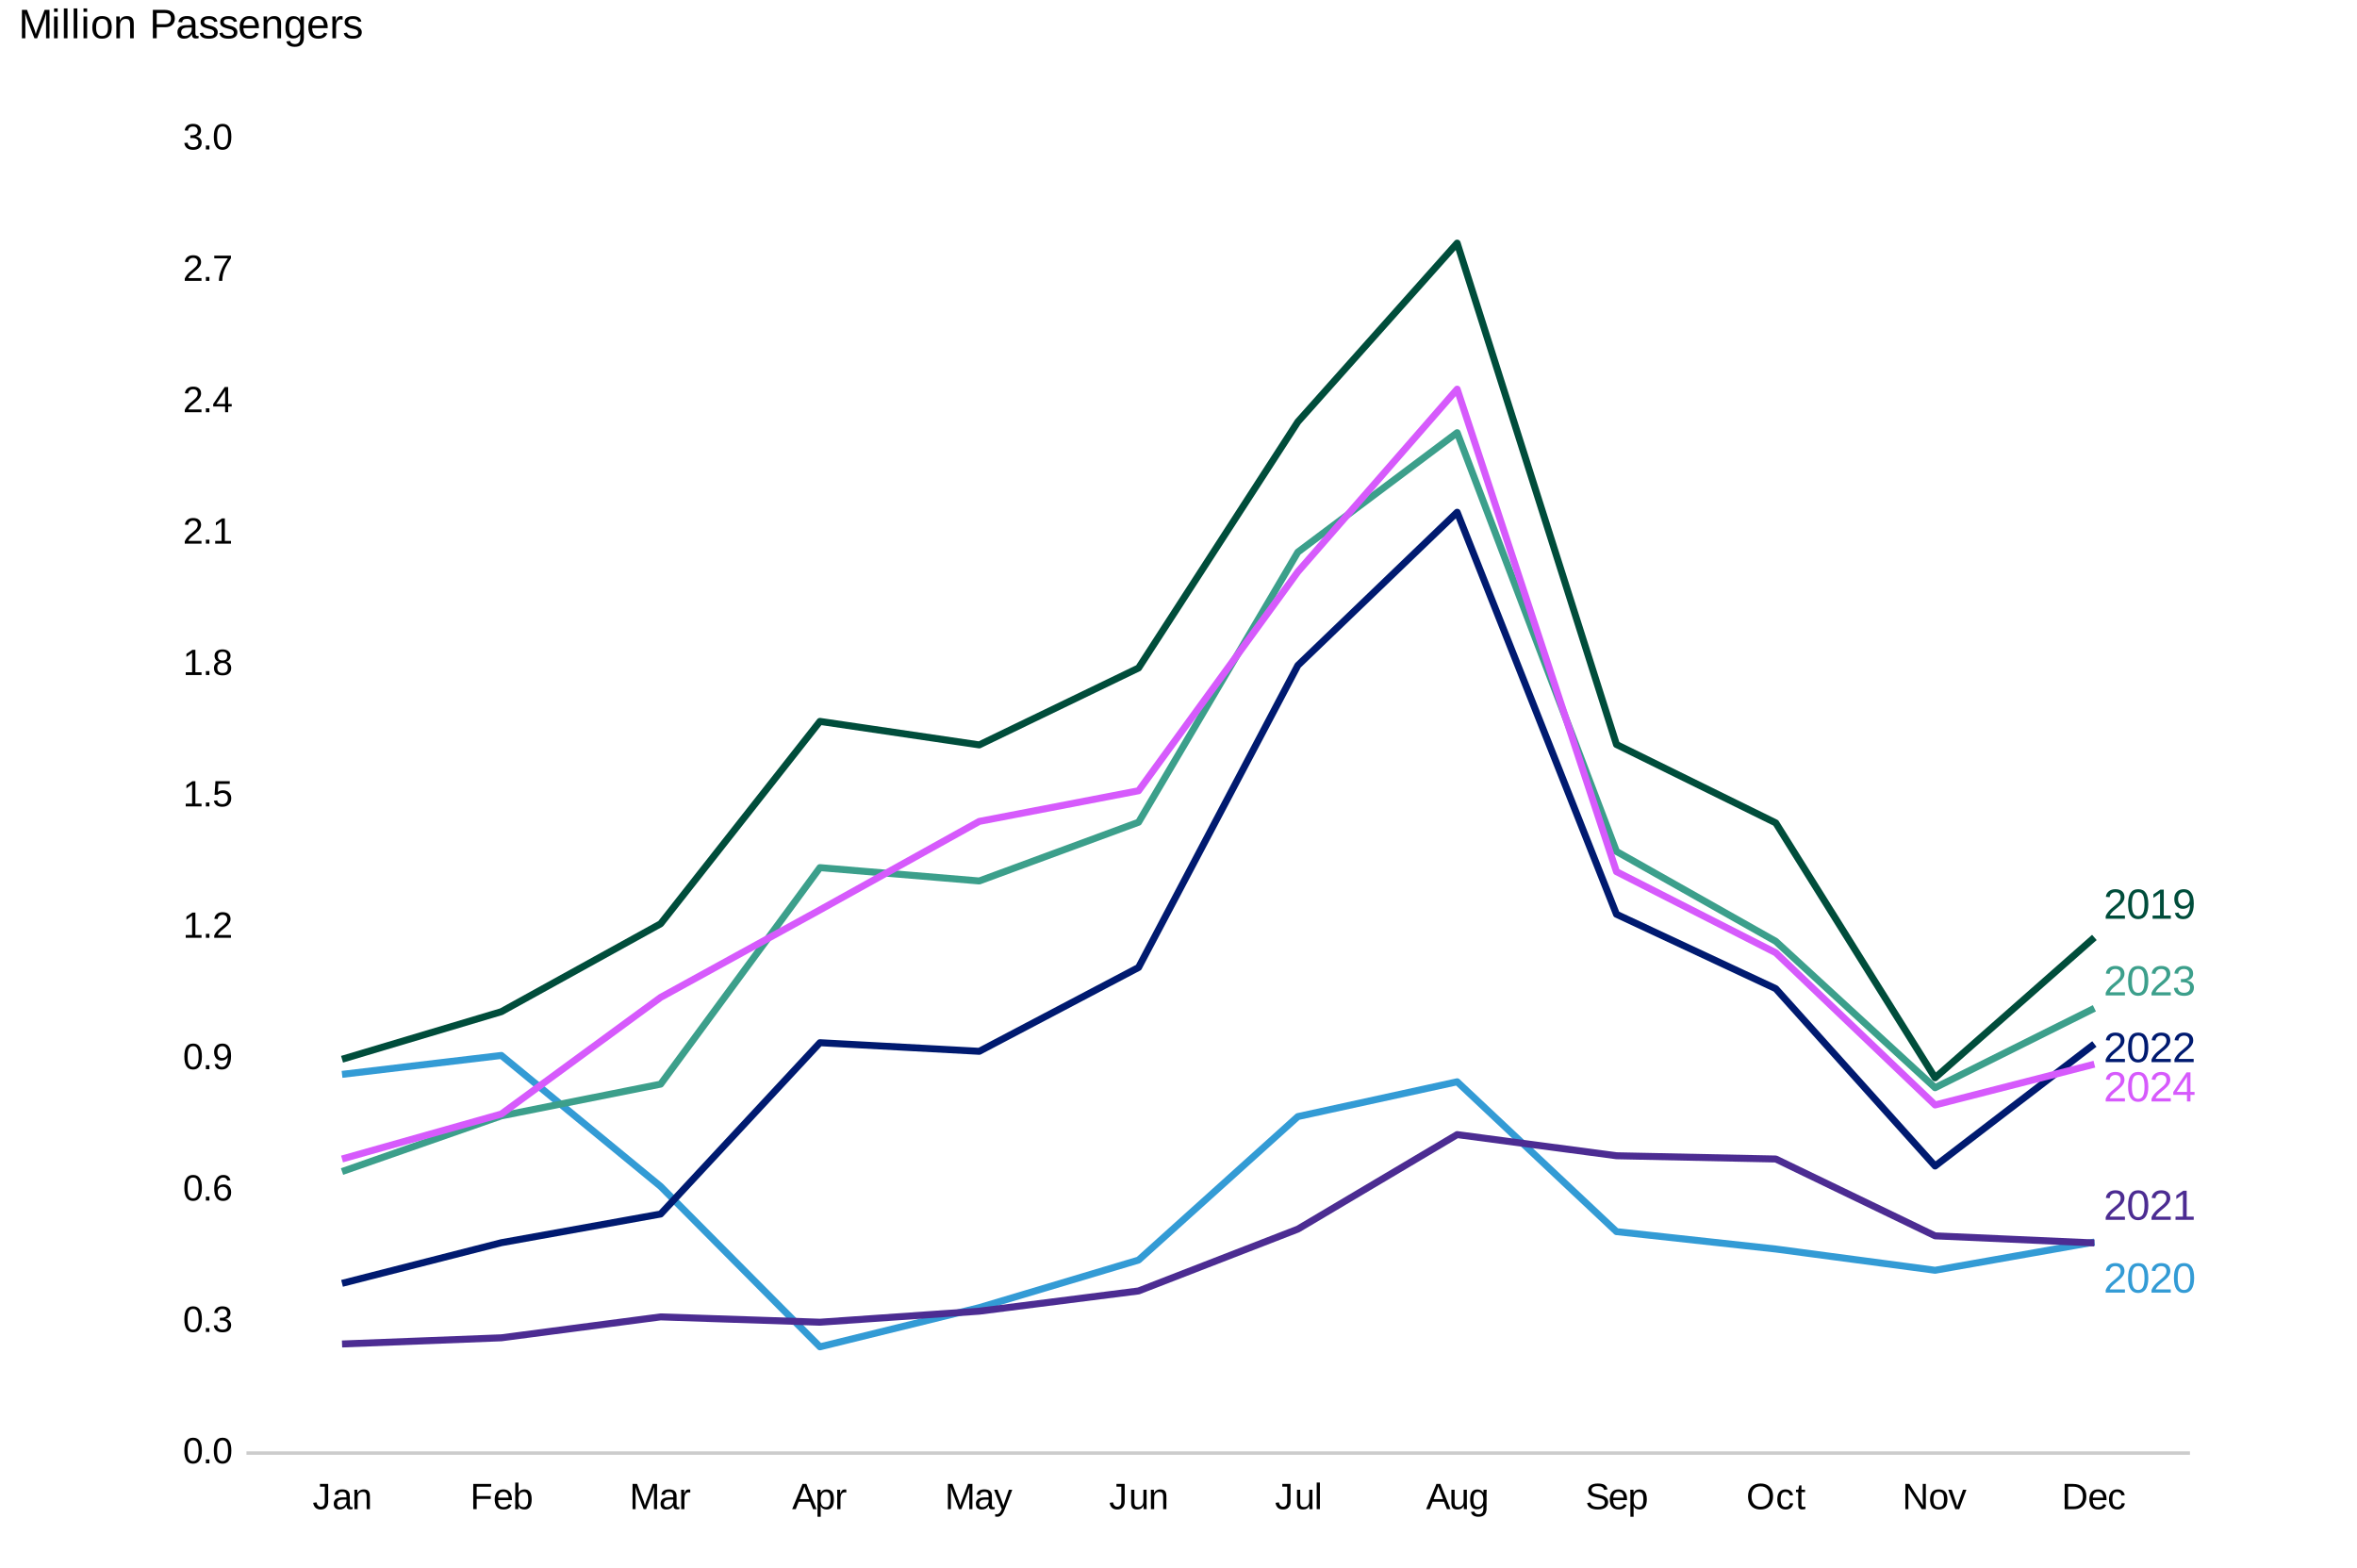 <?xml version="1.0" encoding="UTF-8"?>
<svg xmlns="http://www.w3.org/2000/svg" xmlns:xlink="http://www.w3.org/1999/xlink" width="720pt" height="479pt" viewBox="0 0 720 479" version="1.1">
<defs>
<g>
<symbol overflow="visible" id="glyph0-0">
<path style="stroke:none;" d="M 1.297 -8.875 L 8.375 -8.875 L 8.375 0 L 1.297 0 Z M 1.766 -8.406 L 1.766 -0.484 L 7.906 -0.484 L 7.906 -8.406 Z M 1.766 -8.406 "/>
</symbol>
<symbol overflow="visible" id="glyph0-1">
<path style="stroke:none;" d="M 0.656 0 L 0.656 -0.797 C 0.863 -1.285 1.117 -1.719 1.422 -2.094 C 1.734 -2.477 2.062 -2.82 2.406 -3.125 C 2.75 -3.426 3.086 -3.707 3.422 -3.969 C 3.754 -4.227 4.051 -4.488 4.312 -4.75 C 4.582 -5.008 4.801 -5.281 4.969 -5.562 C 5.133 -5.852 5.219 -6.18 5.219 -6.547 C 5.219 -7.023 5.078 -7.398 4.797 -7.672 C 4.516 -7.941 4.117 -8.078 3.609 -8.078 C 3.117 -8.078 2.719 -7.945 2.406 -7.688 C 2.094 -7.426 1.91 -7.055 1.859 -6.578 L 0.703 -6.688 C 0.785 -7.395 1.082 -7.957 1.594 -8.375 C 2.113 -8.801 2.785 -9.016 3.609 -9.016 C 4.504 -9.016 5.191 -8.801 5.672 -8.375 C 6.148 -7.957 6.391 -7.359 6.391 -6.578 C 6.391 -6.234 6.312 -5.891 6.156 -5.547 C 6 -5.211 5.766 -4.875 5.453 -4.531 C 5.141 -4.188 4.547 -3.66 3.672 -2.953 C 3.18 -2.555 2.789 -2.195 2.5 -1.875 C 2.219 -1.562 2.016 -1.258 1.891 -0.969 L 6.531 -0.969 L 6.531 0 Z M 0.656 0 "/>
</symbol>
<symbol overflow="visible" id="glyph0-2">
<path style="stroke:none;" d="M 6.672 -4.438 C 6.672 -2.957 6.41 -1.828 5.891 -1.047 C 5.367 -0.266 4.598 0.125 3.578 0.125 C 2.555 0.125 1.785 -0.258 1.266 -1.031 C 0.754 -1.812 0.5 -2.945 0.5 -4.438 C 0.5 -5.969 0.75 -7.113 1.25 -7.875 C 1.75 -8.633 2.535 -9.016 3.609 -9.016 C 4.66 -9.016 5.43 -8.629 5.922 -7.859 C 6.422 -7.086 6.672 -5.945 6.672 -4.438 Z M 5.516 -4.438 C 5.516 -5.719 5.363 -6.645 5.062 -7.219 C 4.77 -7.801 4.285 -8.094 3.609 -8.094 C 2.91 -8.094 2.41 -7.805 2.109 -7.234 C 1.805 -6.672 1.656 -5.738 1.656 -4.438 C 1.656 -3.176 1.805 -2.254 2.109 -1.672 C 2.422 -1.086 2.91 -0.797 3.578 -0.797 C 4.254 -0.797 4.742 -1.094 5.047 -1.688 C 5.359 -2.289 5.516 -3.207 5.516 -4.438 Z M 5.516 -4.438 "/>
</symbol>
<symbol overflow="visible" id="glyph0-3">
<path style="stroke:none;" d="M 0.984 0 L 0.984 -0.969 L 3.25 -0.969 L 3.25 -7.797 L 1.234 -6.359 L 1.234 -7.438 L 3.344 -8.875 L 4.391 -8.875 L 4.391 -0.969 L 6.547 -0.969 L 6.547 0 Z M 0.984 0 "/>
</symbol>
<symbol overflow="visible" id="glyph0-4">
<path style="stroke:none;" d="M 6.562 -4.625 C 6.562 -3.094 6.281 -1.914 5.719 -1.094 C 5.164 -0.281 4.379 0.125 3.359 0.125 C 2.66 0.125 2.102 -0.02 1.688 -0.312 C 1.27 -0.602 0.969 -1.078 0.781 -1.734 L 1.875 -1.891 C 2.102 -1.148 2.602 -0.781 3.375 -0.781 C 4.02 -0.781 4.52 -1.082 4.875 -1.688 C 5.238 -2.301 5.426 -3.164 5.438 -4.281 C 5.27 -3.906 4.984 -3.602 4.578 -3.375 C 4.172 -3.145 3.723 -3.031 3.234 -3.031 C 2.441 -3.031 1.805 -3.301 1.328 -3.844 C 0.848 -4.395 0.609 -5.125 0.609 -6.031 C 0.609 -6.957 0.867 -7.688 1.391 -8.219 C 1.91 -8.75 2.633 -9.016 3.562 -9.016 C 4.551 -9.016 5.297 -8.645 5.797 -7.906 C 6.305 -7.176 6.562 -6.082 6.562 -4.625 Z M 5.328 -5.719 C 5.328 -6.426 5.16 -7 4.828 -7.438 C 4.504 -7.875 4.066 -8.094 3.516 -8.094 C 2.973 -8.094 2.547 -7.906 2.234 -7.531 C 1.922 -7.156 1.766 -6.656 1.766 -6.031 C 1.766 -5.375 1.922 -4.859 2.234 -4.484 C 2.547 -4.109 2.973 -3.922 3.516 -3.922 C 3.836 -3.922 4.141 -3.992 4.422 -4.141 C 4.703 -4.297 4.922 -4.508 5.078 -4.781 C 5.242 -5.051 5.328 -5.363 5.328 -5.719 Z M 5.328 -5.719 "/>
</symbol>
<symbol overflow="visible" id="glyph0-5">
<path style="stroke:none;" d="M 6.609 -2.453 C 6.609 -1.629 6.348 -0.992 5.828 -0.547 C 5.305 -0.098 4.562 0.125 3.594 0.125 C 2.695 0.125 1.977 -0.078 1.438 -0.484 C 0.906 -0.891 0.586 -1.488 0.484 -2.281 L 1.656 -2.391 C 1.812 -1.336 2.457 -0.812 3.594 -0.812 C 4.164 -0.812 4.613 -0.953 4.938 -1.234 C 5.27 -1.516 5.438 -1.93 5.438 -2.484 C 5.438 -2.973 5.25 -3.352 4.875 -3.625 C 4.5 -3.895 3.961 -4.031 3.266 -4.031 L 2.625 -4.031 L 2.625 -5.016 L 3.234 -5.016 C 3.859 -5.016 4.344 -5.148 4.688 -5.422 C 5.031 -5.691 5.203 -6.066 5.203 -6.547 C 5.203 -7.016 5.062 -7.383 4.781 -7.656 C 4.5 -7.938 4.082 -8.078 3.531 -8.078 C 3.031 -8.078 2.625 -7.945 2.312 -7.688 C 2.008 -7.438 1.832 -7.078 1.781 -6.609 L 0.641 -6.703 C 0.723 -7.43 1.023 -8 1.547 -8.406 C 2.066 -8.812 2.734 -9.016 3.547 -9.016 C 4.441 -9.016 5.133 -8.805 5.625 -8.391 C 6.113 -7.973 6.359 -7.395 6.359 -6.656 C 6.359 -6.094 6.195 -5.633 5.875 -5.281 C 5.562 -4.926 5.102 -4.688 4.5 -4.562 L 4.5 -4.531 C 5.164 -4.457 5.68 -4.234 6.047 -3.859 C 6.422 -3.484 6.609 -3.016 6.609 -2.453 Z M 6.609 -2.453 "/>
</symbol>
<symbol overflow="visible" id="glyph0-6">
<path style="stroke:none;" d="M 5.547 -2.016 L 5.547 0 L 4.484 0 L 4.484 -2.016 L 0.297 -2.016 L 0.297 -2.891 L 4.359 -8.875 L 5.547 -8.875 L 5.547 -2.906 L 6.797 -2.906 L 6.797 -2.016 Z M 4.484 -7.594 C 4.473 -7.57 4.41 -7.461 4.297 -7.266 C 4.191 -7.066 4.113 -6.926 4.062 -6.844 L 1.781 -3.5 L 1.438 -3.031 L 1.344 -2.906 L 4.484 -2.906 Z M 4.484 -7.594 "/>
</symbol>
<symbol overflow="visible" id="glyph1-0">
<path style="stroke:none;" d="M 1.125 -7.703 L 7.281 -7.703 L 7.281 0 L 1.125 0 Z M 1.531 -7.297 L 1.531 -0.422 L 6.859 -0.422 L 6.859 -7.297 Z M 1.531 -7.297 "/>
</symbol>
<symbol overflow="visible" id="glyph1-1">
<path style="stroke:none;" d="M 5.797 -3.859 C 5.797 -2.566 5.566 -1.582 5.109 -0.906 C 4.66 -0.227 3.992 0.109 3.109 0.109 C 2.211 0.109 1.539 -0.227 1.094 -0.906 C 0.656 -1.582 0.438 -2.566 0.438 -3.859 C 0.438 -5.18 0.648 -6.172 1.078 -6.828 C 1.516 -7.492 2.203 -7.828 3.141 -7.828 C 4.047 -7.828 4.711 -7.492 5.141 -6.828 C 5.578 -6.16 5.797 -5.172 5.797 -3.859 Z M 4.797 -3.859 C 4.797 -4.973 4.664 -5.781 4.406 -6.281 C 4.145 -6.781 3.723 -7.031 3.141 -7.031 C 2.523 -7.031 2.086 -6.781 1.828 -6.281 C 1.566 -5.789 1.438 -4.984 1.438 -3.859 C 1.438 -2.766 1.566 -1.961 1.828 -1.453 C 2.098 -0.941 2.523 -0.688 3.109 -0.688 C 3.691 -0.688 4.117 -0.945 4.391 -1.469 C 4.66 -1.988 4.797 -2.785 4.797 -3.859 Z M 4.797 -3.859 "/>
</symbol>
<symbol overflow="visible" id="glyph1-2">
<path style="stroke:none;" d="M 1.016 0 L 1.016 -1.203 L 2.094 -1.203 L 2.094 0 Z M 1.016 0 "/>
</symbol>
<symbol overflow="visible" id="glyph1-3">
<path style="stroke:none;" d="M 5.734 -2.125 C 5.734 -1.414 5.504 -0.863 5.047 -0.469 C 4.598 -0.082 3.957 0.109 3.125 0.109 C 2.344 0.109 1.719 -0.066 1.25 -0.422 C 0.789 -0.773 0.516 -1.297 0.422 -1.984 L 1.438 -2.078 C 1.57 -1.16 2.133 -0.703 3.125 -0.703 C 3.625 -0.703 4.016 -0.82 4.297 -1.062 C 4.578 -1.312 4.719 -1.676 4.719 -2.156 C 4.719 -2.582 4.555 -2.91 4.234 -3.141 C 3.91 -3.379 3.441 -3.5 2.828 -3.5 L 2.281 -3.5 L 2.281 -4.344 L 2.812 -4.344 C 3.352 -4.344 3.77 -4.457 4.062 -4.688 C 4.363 -4.926 4.516 -5.254 4.516 -5.672 C 4.516 -6.086 4.391 -6.414 4.141 -6.656 C 3.898 -6.895 3.539 -7.016 3.062 -7.016 C 2.633 -7.016 2.285 -6.898 2.016 -6.672 C 1.742 -6.453 1.586 -6.141 1.547 -5.734 L 0.562 -5.812 C 0.633 -6.445 0.895 -6.941 1.344 -7.297 C 1.789 -7.648 2.367 -7.828 3.078 -7.828 C 3.848 -7.828 4.445 -7.645 4.875 -7.281 C 5.312 -6.926 5.531 -6.426 5.531 -5.781 C 5.531 -5.289 5.391 -4.891 5.109 -4.578 C 4.836 -4.273 4.438 -4.066 3.906 -3.953 L 3.906 -3.938 C 4.488 -3.875 4.938 -3.676 5.25 -3.344 C 5.57 -3.02 5.734 -2.613 5.734 -2.125 Z M 5.734 -2.125 "/>
</symbol>
<symbol overflow="visible" id="glyph1-4">
<path style="stroke:none;" d="M 5.734 -2.516 C 5.734 -1.703 5.516 -1.062 5.078 -0.594 C 4.641 -0.125 4.031 0.109 3.25 0.109 C 2.383 0.109 1.719 -0.211 1.25 -0.859 C 0.789 -1.504 0.562 -2.441 0.562 -3.672 C 0.562 -5.004 0.801 -6.031 1.281 -6.75 C 1.758 -7.469 2.441 -7.828 3.328 -7.828 C 4.492 -7.828 5.227 -7.301 5.531 -6.25 L 4.578 -6.078 C 4.391 -6.711 3.969 -7.031 3.312 -7.031 C 2.75 -7.031 2.312 -6.766 2 -6.234 C 1.695 -5.711 1.547 -4.957 1.547 -3.969 C 1.723 -4.301 1.973 -4.551 2.297 -4.719 C 2.629 -4.895 3.004 -4.984 3.422 -4.984 C 4.129 -4.984 4.691 -4.758 5.109 -4.312 C 5.523 -3.875 5.734 -3.273 5.734 -2.516 Z M 4.734 -2.484 C 4.734 -3.035 4.598 -3.461 4.328 -3.766 C 4.055 -4.066 3.676 -4.219 3.188 -4.219 C 2.727 -4.219 2.352 -4.082 2.062 -3.812 C 1.781 -3.551 1.641 -3.188 1.641 -2.719 C 1.641 -2.125 1.785 -1.633 2.078 -1.25 C 2.379 -0.875 2.758 -0.688 3.219 -0.688 C 3.688 -0.688 4.055 -0.844 4.328 -1.156 C 4.598 -1.477 4.734 -1.922 4.734 -2.484 Z M 4.734 -2.484 "/>
</symbol>
<symbol overflow="visible" id="glyph1-5">
<path style="stroke:none;" d="M 5.703 -4.016 C 5.703 -2.691 5.457 -1.672 4.969 -0.953 C 4.488 -0.242 3.801 0.109 2.906 0.109 C 2.301 0.109 1.816 -0.016 1.453 -0.266 C 1.098 -0.523 0.844 -0.938 0.688 -1.5 L 1.625 -1.641 C 1.82 -1.004 2.254 -0.688 2.922 -0.688 C 3.492 -0.688 3.93 -0.945 4.234 -1.469 C 4.547 -2 4.707 -2.75 4.719 -3.719 C 4.57 -3.395 4.32 -3.129 3.969 -2.922 C 3.625 -2.723 3.238 -2.625 2.812 -2.625 C 2.113 -2.625 1.555 -2.859 1.141 -3.328 C 0.734 -3.805 0.531 -4.441 0.531 -5.234 C 0.531 -6.035 0.754 -6.664 1.203 -7.125 C 1.648 -7.594 2.281 -7.828 3.094 -7.828 C 3.945 -7.828 4.594 -7.508 5.031 -6.875 C 5.477 -6.238 5.703 -5.285 5.703 -4.016 Z M 4.625 -4.969 C 4.625 -5.582 4.484 -6.078 4.203 -6.453 C 3.922 -6.836 3.539 -7.031 3.062 -7.031 C 2.582 -7.031 2.207 -6.867 1.938 -6.547 C 1.664 -6.223 1.531 -5.785 1.531 -5.234 C 1.531 -4.672 1.664 -4.223 1.938 -3.891 C 2.207 -3.566 2.578 -3.406 3.047 -3.406 C 3.328 -3.406 3.586 -3.469 3.828 -3.594 C 4.078 -3.727 4.27 -3.91 4.406 -4.141 C 4.551 -4.379 4.625 -4.656 4.625 -4.969 Z M 4.625 -4.969 "/>
</symbol>
<symbol overflow="visible" id="glyph1-6">
<path style="stroke:none;" d="M 0.859 0 L 0.859 -0.844 L 2.812 -0.844 L 2.812 -6.766 L 1.078 -5.531 L 1.078 -6.453 L 2.906 -7.703 L 3.812 -7.703 L 3.812 -0.844 L 5.688 -0.844 L 5.688 0 Z M 0.859 0 "/>
</symbol>
<symbol overflow="visible" id="glyph1-7">
<path style="stroke:none;" d="M 0.562 0 L 0.562 -0.688 C 0.75 -1.113 0.973 -1.488 1.234 -1.812 C 1.504 -2.145 1.785 -2.441 2.078 -2.703 C 2.379 -2.973 2.676 -3.219 2.969 -3.438 C 3.258 -3.664 3.52 -3.895 3.75 -4.125 C 3.988 -4.352 4.176 -4.586 4.312 -4.828 C 4.457 -5.078 4.531 -5.359 4.531 -5.672 C 4.531 -6.098 4.406 -6.426 4.156 -6.656 C 3.914 -6.895 3.57 -7.016 3.125 -7.016 C 2.707 -7.016 2.363 -6.898 2.094 -6.672 C 1.82 -6.441 1.66 -6.125 1.609 -5.719 L 0.609 -5.797 C 0.68 -6.422 0.941 -6.914 1.391 -7.281 C 1.836 -7.645 2.414 -7.828 3.125 -7.828 C 3.906 -7.828 4.504 -7.641 4.922 -7.266 C 5.336 -6.898 5.547 -6.383 5.547 -5.719 C 5.547 -5.414 5.477 -5.113 5.344 -4.812 C 5.207 -4.52 5.004 -4.223 4.734 -3.922 C 4.461 -3.629 3.945 -3.176 3.188 -2.562 C 2.758 -2.219 2.422 -1.906 2.172 -1.625 C 1.93 -1.352 1.754 -1.094 1.641 -0.844 L 5.672 -0.844 L 5.672 0 Z M 0.562 0 "/>
</symbol>
<symbol overflow="visible" id="glyph1-8">
<path style="stroke:none;" d="M 5.766 -2.516 C 5.766 -1.703 5.52 -1.062 5.031 -0.594 C 4.551 -0.125 3.883 0.109 3.031 0.109 C 2.312 0.109 1.727 -0.047 1.281 -0.359 C 0.844 -0.672 0.566 -1.125 0.453 -1.719 L 1.438 -1.844 C 1.645 -1.07 2.18 -0.688 3.047 -0.688 C 3.578 -0.688 3.988 -0.848 4.281 -1.172 C 4.582 -1.492 4.734 -1.93 4.734 -2.484 C 4.734 -2.973 4.582 -3.363 4.281 -3.656 C 3.977 -3.957 3.57 -4.109 3.062 -4.109 C 2.801 -4.109 2.555 -4.066 2.328 -3.984 C 2.098 -3.898 1.867 -3.758 1.641 -3.562 L 0.672 -3.562 L 0.938 -7.703 L 5.312 -7.703 L 5.312 -6.875 L 1.828 -6.875 L 1.672 -4.422 C 2.098 -4.754 2.629 -4.922 3.266 -4.922 C 4.023 -4.922 4.629 -4.695 5.078 -4.25 C 5.535 -3.801 5.766 -3.223 5.766 -2.516 Z M 5.766 -2.516 "/>
</symbol>
<symbol overflow="visible" id="glyph1-9">
<path style="stroke:none;" d="M 5.75 -2.156 C 5.75 -1.438 5.52 -0.879 5.062 -0.484 C 4.613 -0.086 3.969 0.109 3.125 0.109 C 2.289 0.109 1.641 -0.082 1.172 -0.469 C 0.711 -0.863 0.484 -1.422 0.484 -2.141 C 0.484 -2.641 0.625 -3.062 0.906 -3.406 C 1.195 -3.75 1.57 -3.957 2.031 -4.031 L 2.031 -4.047 C 1.602 -4.148 1.27 -4.363 1.031 -4.688 C 0.789 -5.02 0.672 -5.406 0.672 -5.844 C 0.672 -6.438 0.891 -6.914 1.328 -7.281 C 1.766 -7.645 2.352 -7.828 3.094 -7.828 C 3.852 -7.828 4.453 -7.645 4.891 -7.281 C 5.328 -6.926 5.547 -6.445 5.547 -5.844 C 5.547 -5.395 5.422 -5.004 5.172 -4.672 C 4.93 -4.348 4.602 -4.145 4.188 -4.062 L 4.188 -4.047 C 4.676 -3.961 5.055 -3.75 5.328 -3.406 C 5.609 -3.07 5.75 -2.656 5.75 -2.156 Z M 4.531 -5.781 C 4.531 -6.656 4.051 -7.094 3.094 -7.094 C 2.633 -7.094 2.281 -6.984 2.031 -6.766 C 1.789 -6.547 1.672 -6.219 1.672 -5.781 C 1.672 -5.344 1.797 -5.004 2.047 -4.766 C 2.297 -4.535 2.648 -4.422 3.109 -4.422 C 3.566 -4.422 3.914 -4.523 4.156 -4.734 C 4.406 -4.953 4.531 -5.301 4.531 -5.781 Z M 4.719 -2.25 C 4.719 -2.719 4.578 -3.07 4.297 -3.312 C 4.016 -3.562 3.613 -3.688 3.094 -3.688 C 2.594 -3.688 2.203 -3.555 1.922 -3.297 C 1.641 -3.035 1.5 -2.676 1.5 -2.219 C 1.5 -1.156 2.039 -0.625 3.125 -0.625 C 3.664 -0.625 4.066 -0.754 4.328 -1.016 C 4.586 -1.273 4.719 -1.688 4.719 -2.25 Z M 4.719 -2.25 "/>
</symbol>
<symbol overflow="visible" id="glyph1-10">
<path style="stroke:none;" d="M 4.812 -1.75 L 4.812 0 L 3.891 0 L 3.891 -1.75 L 0.25 -1.75 L 0.25 -2.516 L 3.781 -7.703 L 4.812 -7.703 L 4.812 -2.516 L 5.906 -2.516 L 5.906 -1.75 Z M 3.891 -6.594 C 3.879 -6.57 3.828 -6.473 3.734 -6.297 C 3.641 -6.129 3.566 -6.016 3.516 -5.953 L 1.547 -3.031 L 1.25 -2.625 L 1.172 -2.516 L 3.891 -2.516 Z M 3.891 -6.594 "/>
</symbol>
<symbol overflow="visible" id="glyph1-11">
<path style="stroke:none;" d="M 5.672 -6.906 C 4.879 -5.707 4.32 -4.766 4 -4.078 C 3.676 -3.398 3.43 -2.727 3.266 -2.062 C 3.109 -1.395 3.031 -0.707 3.031 0 L 2 0 C 2 -0.988 2.207 -2.023 2.625 -3.109 C 3.039 -4.203 3.738 -5.457 4.719 -6.875 L 0.578 -6.875 L 0.578 -7.703 L 5.672 -7.703 Z M 5.672 -6.906 "/>
</symbol>
<symbol overflow="visible" id="glyph1-12">
<path style="stroke:none;" d="M 2.5 0.109 C 1.195 0.109 0.422 -0.566 0.172 -1.922 L 1.203 -2.078 C 1.266 -1.66 1.41 -1.332 1.641 -1.094 C 1.867 -0.852 2.156 -0.734 2.5 -0.734 C 2.883 -0.734 3.188 -0.863 3.406 -1.125 C 3.625 -1.383 3.734 -1.77 3.734 -2.281 L 3.734 -6.859 L 2.25 -6.859 L 2.25 -7.703 L 4.766 -7.703 L 4.766 -2.297 C 4.766 -1.547 4.562 -0.957 4.156 -0.531 C 3.758 -0.102 3.207 0.109 2.5 0.109 Z M 2.5 0.109 "/>
</symbol>
<symbol overflow="visible" id="glyph1-13">
<path style="stroke:none;" d="M 2.266 0.109 C 1.672 0.109 1.223 -0.047 0.922 -0.359 C 0.617 -0.672 0.469 -1.102 0.469 -1.656 C 0.469 -2.27 0.672 -2.738 1.078 -3.062 C 1.484 -3.395 2.133 -3.57 3.031 -3.594 L 4.359 -3.609 L 4.359 -3.938 C 4.359 -4.414 4.254 -4.758 4.047 -4.969 C 3.848 -5.176 3.531 -5.281 3.094 -5.281 C 2.645 -5.281 2.32 -5.203 2.125 -5.047 C 1.926 -4.898 1.805 -4.664 1.766 -4.344 L 0.734 -4.438 C 0.898 -5.5 1.691 -6.031 3.109 -6.031 C 3.859 -6.031 4.422 -5.859 4.797 -5.516 C 5.172 -5.172 5.359 -4.676 5.359 -4.031 L 5.359 -1.484 C 5.359 -1.191 5.395 -0.973 5.469 -0.828 C 5.539 -0.68 5.688 -0.609 5.906 -0.609 C 6 -0.609 6.109 -0.617 6.234 -0.641 L 6.234 -0.031 C 5.984 0.031 5.727 0.062 5.469 0.062 C 5.102 0.062 4.836 -0.031 4.672 -0.219 C 4.504 -0.414 4.41 -0.719 4.391 -1.125 L 4.359 -1.125 C 4.109 -0.676 3.816 -0.359 3.484 -0.172 C 3.148 0.016 2.742 0.109 2.266 0.109 Z M 2.484 -0.625 C 2.848 -0.625 3.172 -0.707 3.453 -0.875 C 3.734 -1.039 3.953 -1.266 4.109 -1.547 C 4.273 -1.836 4.359 -2.133 4.359 -2.438 L 4.359 -2.922 L 3.281 -2.906 C 2.82 -2.895 2.473 -2.844 2.234 -2.75 C 1.992 -2.664 1.805 -2.531 1.672 -2.344 C 1.547 -2.164 1.484 -1.93 1.484 -1.641 C 1.484 -1.316 1.566 -1.066 1.734 -0.891 C 1.91 -0.711 2.16 -0.625 2.484 -0.625 Z M 2.484 -0.625 "/>
</symbol>
<symbol overflow="visible" id="glyph1-14">
<path style="stroke:none;" d="M 4.516 0 L 4.516 -3.75 C 4.516 -4.145 4.473 -4.445 4.391 -4.656 C 4.316 -4.875 4.195 -5.031 4.031 -5.125 C 3.863 -5.219 3.617 -5.266 3.297 -5.266 C 2.816 -5.266 2.441 -5.102 2.172 -4.781 C 1.898 -4.457 1.766 -4.008 1.766 -3.438 L 1.766 0 L 0.781 0 L 0.781 -4.656 C 0.781 -5.344 0.77 -5.766 0.75 -5.922 L 1.672 -5.922 C 1.672 -5.898 1.672 -5.848 1.672 -5.766 C 1.68 -5.691 1.688 -5.602 1.688 -5.5 C 1.695 -5.395 1.707 -5.195 1.719 -4.906 L 1.734 -4.906 C 1.961 -5.312 2.223 -5.598 2.516 -5.766 C 2.816 -5.941 3.188 -6.031 3.625 -6.031 C 4.27 -6.031 4.742 -5.867 5.047 -5.547 C 5.348 -5.223 5.5 -4.688 5.5 -3.938 L 5.5 0 Z M 4.516 0 "/>
</symbol>
<symbol overflow="visible" id="glyph1-15">
<path style="stroke:none;" d="M 1.969 -6.859 L 1.969 -3.984 L 6.266 -3.984 L 6.266 -3.125 L 1.969 -3.125 L 1.969 0 L 0.922 0 L 0.922 -7.703 L 6.391 -7.703 L 6.391 -6.859 Z M 1.969 -6.859 "/>
</symbol>
<symbol overflow="visible" id="glyph1-16">
<path style="stroke:none;" d="M 1.516 -2.75 C 1.516 -2.07 1.656 -1.547 1.938 -1.172 C 2.219 -0.805 2.625 -0.625 3.156 -0.625 C 3.582 -0.625 3.926 -0.707 4.188 -0.875 C 4.445 -1.051 4.617 -1.27 4.703 -1.531 L 5.578 -1.297 C 5.223 -0.359 4.414 0.109 3.156 0.109 C 2.281 0.109 1.613 -0.148 1.156 -0.672 C 0.695 -1.191 0.469 -1.969 0.469 -3 C 0.469 -3.977 0.695 -4.727 1.156 -5.25 C 1.613 -5.77 2.27 -6.031 3.125 -6.031 C 4.863 -6.031 5.734 -4.984 5.734 -2.891 L 5.734 -2.75 Z M 4.719 -3.5 C 4.664 -4.125 4.504 -4.578 4.234 -4.859 C 3.973 -5.148 3.598 -5.297 3.109 -5.297 C 2.629 -5.297 2.25 -5.133 1.969 -4.812 C 1.688 -4.5 1.535 -4.062 1.516 -3.5 Z M 4.719 -3.5 "/>
</symbol>
<symbol overflow="visible" id="glyph1-17">
<path style="stroke:none;" d="M 5.766 -2.984 C 5.766 -0.922 5.035 0.109 3.578 0.109 C 3.129 0.109 2.754 0.031 2.453 -0.125 C 2.16 -0.289 1.922 -0.555 1.734 -0.922 C 1.734 -0.805 1.723 -0.633 1.703 -0.406 C 1.691 -0.176 1.68 -0.039 1.672 0 L 0.719 0 C 0.738 -0.195 0.75 -0.602 0.75 -1.219 L 0.75 -8.125 L 1.734 -8.125 L 1.734 -5.797 C 1.734 -5.566 1.727 -5.289 1.719 -4.969 L 1.734 -4.969 C 1.922 -5.344 2.164 -5.613 2.469 -5.781 C 2.77 -5.945 3.141 -6.031 3.578 -6.031 C 4.328 -6.031 4.879 -5.773 5.234 -5.266 C 5.586 -4.766 5.766 -4.004 5.766 -2.984 Z M 4.719 -2.953 C 4.719 -3.785 4.609 -4.379 4.391 -4.734 C 4.172 -5.086 3.816 -5.266 3.328 -5.266 C 2.773 -5.266 2.367 -5.07 2.109 -4.688 C 1.859 -4.312 1.734 -3.711 1.734 -2.891 C 1.734 -2.117 1.859 -1.547 2.109 -1.172 C 2.359 -0.805 2.766 -0.625 3.328 -0.625 C 3.816 -0.625 4.172 -0.805 4.391 -1.172 C 4.609 -1.535 4.719 -2.129 4.719 -2.953 Z M 4.719 -2.953 "/>
</symbol>
<symbol overflow="visible" id="glyph1-18">
<path style="stroke:none;" d="M 7.469 0 L 7.469 -5.141 C 7.469 -5.711 7.484 -6.258 7.516 -6.781 C 7.336 -6.125 7.18 -5.613 7.047 -5.25 L 5.047 0 L 4.312 0 L 2.297 -5.25 L 1.984 -6.188 L 1.812 -6.781 L 1.828 -6.172 L 1.844 -5.141 L 1.844 0 L 0.922 0 L 0.922 -7.703 L 2.297 -7.703 L 4.344 -2.359 C 4.414 -2.148 4.484 -1.922 4.547 -1.672 C 4.617 -1.422 4.664 -1.242 4.688 -1.141 C 4.719 -1.285 4.781 -1.504 4.875 -1.797 C 4.969 -2.098 5.031 -2.285 5.062 -2.359 L 7.078 -7.703 L 8.406 -7.703 L 8.406 0 Z M 7.469 0 "/>
</symbol>
<symbol overflow="visible" id="glyph1-19">
<path style="stroke:none;" d="M 0.781 0 L 0.781 -4.547 C 0.781 -4.953 0.77 -5.41 0.75 -5.922 L 1.672 -5.922 C 1.703 -5.242 1.719 -4.836 1.719 -4.703 L 1.734 -4.703 C 1.891 -5.211 2.07 -5.562 2.281 -5.75 C 2.488 -5.938 2.773 -6.031 3.141 -6.031 C 3.273 -6.031 3.41 -6.008 3.547 -5.969 L 3.547 -5.078 C 3.41 -5.109 3.234 -5.125 3.016 -5.125 C 2.609 -5.125 2.297 -4.945 2.078 -4.594 C 1.867 -4.238 1.766 -3.734 1.766 -3.078 L 1.766 0 Z M 0.781 0 "/>
</symbol>
<symbol overflow="visible" id="glyph1-20">
<path style="stroke:none;" d="M 6.391 0 L 5.5 -2.25 L 1.984 -2.25 L 1.109 0 L 0.016 0 L 3.172 -7.703 L 4.359 -7.703 L 7.453 0 Z M 3.75 -6.922 L 3.703 -6.766 C 3.609 -6.461 3.473 -6.078 3.297 -5.609 L 2.312 -3.062 L 5.188 -3.062 L 4.203 -5.609 C 4.098 -5.859 3.992 -6.145 3.891 -6.469 Z M 3.75 -6.922 "/>
</symbol>
<symbol overflow="visible" id="glyph1-21">
<path style="stroke:none;" d="M 5.766 -2.984 C 5.766 -0.922 5.035 0.109 3.578 0.109 C 2.672 0.109 2.062 -0.234 1.75 -0.922 L 1.719 -0.922 C 1.727 -0.891 1.734 -0.578 1.734 0.016 L 1.734 2.328 L 0.75 2.328 L 0.75 -4.703 C 0.75 -5.316 0.738 -5.723 0.719 -5.922 L 1.672 -5.922 C 1.672 -5.898 1.676 -5.844 1.688 -5.75 C 1.695 -5.664 1.707 -5.531 1.719 -5.344 C 1.727 -5.164 1.734 -5.039 1.734 -4.969 L 1.75 -4.969 C 1.926 -5.332 2.156 -5.598 2.438 -5.766 C 2.727 -5.93 3.109 -6.016 3.578 -6.016 C 4.305 -6.016 4.852 -5.77 5.219 -5.281 C 5.582 -4.801 5.766 -4.035 5.766 -2.984 Z M 4.719 -2.969 C 4.719 -3.789 4.609 -4.379 4.391 -4.734 C 4.172 -5.086 3.816 -5.266 3.328 -5.266 C 2.941 -5.266 2.633 -5.18 2.406 -5.016 C 2.188 -4.848 2.02 -4.586 1.906 -4.234 C 1.789 -3.891 1.734 -3.441 1.734 -2.891 C 1.734 -2.109 1.859 -1.535 2.109 -1.172 C 2.359 -0.805 2.766 -0.625 3.328 -0.625 C 3.805 -0.625 4.156 -0.801 4.375 -1.156 C 4.602 -1.52 4.719 -2.125 4.719 -2.969 Z M 4.719 -2.969 "/>
</symbol>
<symbol overflow="visible" id="glyph1-22">
<path style="stroke:none;" d="M 1.047 2.328 C 0.773 2.328 0.547 2.305 0.359 2.266 L 0.359 1.531 C 0.504 1.551 0.66 1.562 0.828 1.562 C 1.441 1.562 1.926 1.109 2.281 0.203 L 2.375 -0.031 L 0.031 -5.922 L 1.078 -5.922 L 2.328 -2.641 C 2.348 -2.598 2.367 -2.539 2.391 -2.469 C 2.41 -2.395 2.488 -2.156 2.625 -1.75 C 2.77 -1.344 2.848 -1.117 2.859 -1.078 L 3.25 -2.156 L 4.547 -5.922 L 5.578 -5.922 L 3.297 0 C 3.055 0.633 2.828 1.102 2.609 1.406 C 2.398 1.719 2.164 1.945 1.906 2.094 C 1.656 2.25 1.367 2.328 1.047 2.328 Z M 1.047 2.328 "/>
</symbol>
<symbol overflow="visible" id="glyph1-23">
<path style="stroke:none;" d="M 1.719 -5.922 L 1.719 -2.172 C 1.719 -1.773 1.754 -1.469 1.828 -1.25 C 1.91 -1.039 2.035 -0.891 2.203 -0.797 C 2.367 -0.703 2.613 -0.656 2.938 -0.656 C 3.414 -0.656 3.789 -0.816 4.062 -1.141 C 4.332 -1.461 4.469 -1.91 4.469 -2.484 L 4.469 -5.922 L 5.453 -5.922 L 5.453 -1.266 C 5.453 -0.578 5.461 -0.156 5.484 0 L 4.562 0 C 4.551 -0.02 4.547 -0.066 4.547 -0.141 C 4.547 -0.223 4.539 -0.316 4.531 -0.422 C 4.531 -0.523 4.523 -0.723 4.516 -1.016 L 4.5 -1.016 C 4.27 -0.609 4.004 -0.316 3.703 -0.141 C 3.41 0.023 3.047 0.109 2.609 0.109 C 1.953 0.109 1.473 -0.051 1.172 -0.375 C 0.879 -0.695 0.734 -1.227 0.734 -1.969 L 0.734 -5.922 Z M 1.719 -5.922 "/>
</symbol>
<symbol overflow="visible" id="glyph1-24">
<path style="stroke:none;" d="M 0.75 0 L 0.75 -8.125 L 1.734 -8.125 L 1.734 0 Z M 0.75 0 "/>
</symbol>
<symbol overflow="visible" id="glyph1-25">
<path style="stroke:none;" d="M 3 2.328 C 2.352 2.328 1.836 2.195 1.453 1.938 C 1.066 1.688 0.82 1.328 0.719 0.859 L 1.703 0.719 C 1.773 0.988 1.922 1.195 2.141 1.344 C 2.367 1.5 2.664 1.578 3.031 1.578 C 4.008 1.578 4.5 1.004 4.5 -0.141 L 4.5 -1.094 L 4.484 -1.094 C 4.297 -0.719 4.039 -0.43 3.719 -0.234 C 3.395 -0.047 3.016 0.047 2.578 0.047 C 1.859 0.047 1.328 -0.191 0.984 -0.672 C 0.641 -1.16 0.469 -1.922 0.469 -2.953 C 0.469 -3.992 0.648 -4.766 1.016 -5.266 C 1.379 -5.766 1.938 -6.016 2.688 -6.016 C 3.113 -6.016 3.477 -5.914 3.781 -5.719 C 4.094 -5.531 4.332 -5.258 4.5 -4.906 C 4.5 -5.02 4.504 -5.207 4.516 -5.469 C 4.535 -5.738 4.555 -5.891 4.578 -5.922 L 5.516 -5.922 C 5.484 -5.723 5.469 -5.312 5.469 -4.688 L 5.469 -0.172 C 5.469 1.492 4.645 2.328 3 2.328 Z M 4.5 -2.953 C 4.5 -3.441 4.43 -3.859 4.297 -4.203 C 4.172 -4.547 3.988 -4.812 3.75 -5 C 3.508 -5.188 3.238 -5.281 2.938 -5.281 C 2.426 -5.281 2.055 -5.098 1.828 -4.734 C 1.598 -4.367 1.484 -3.773 1.484 -2.953 C 1.484 -2.148 1.594 -1.57 1.812 -1.219 C 2.031 -0.863 2.398 -0.688 2.922 -0.688 C 3.223 -0.688 3.492 -0.773 3.734 -0.953 C 3.984 -1.141 4.172 -1.398 4.297 -1.734 C 4.43 -2.078 4.5 -2.484 4.5 -2.953 Z M 4.5 -2.953 "/>
</symbol>
<symbol overflow="visible" id="glyph1-26">
<path style="stroke:none;" d="M 6.953 -2.125 C 6.953 -1.414 6.676 -0.863 6.125 -0.469 C 5.57 -0.082 4.789 0.109 3.781 0.109 C 1.895 0.109 0.805 -0.539 0.516 -1.844 L 1.516 -2.047 C 1.641 -1.586 1.891 -1.25 2.266 -1.031 C 2.641 -0.812 3.156 -0.703 3.812 -0.703 C 4.488 -0.703 5.008 -0.816 5.375 -1.047 C 5.738 -1.285 5.922 -1.629 5.922 -2.078 C 5.922 -2.328 5.863 -2.531 5.75 -2.688 C 5.633 -2.844 5.473 -2.973 5.266 -3.078 C 5.055 -3.18 4.805 -3.266 4.516 -3.328 C 4.234 -3.398 3.914 -3.477 3.562 -3.562 C 2.957 -3.695 2.492 -3.828 2.172 -3.953 C 1.859 -4.086 1.609 -4.238 1.422 -4.406 C 1.242 -4.57 1.109 -4.766 1.016 -4.984 C 0.922 -5.211 0.875 -5.473 0.875 -5.766 C 0.875 -6.422 1.125 -6.926 1.625 -7.281 C 2.133 -7.645 2.859 -7.828 3.797 -7.828 C 4.672 -7.828 5.336 -7.691 5.797 -7.422 C 6.266 -7.148 6.594 -6.691 6.781 -6.047 L 5.75 -5.875 C 5.633 -6.281 5.414 -6.57 5.094 -6.75 C 4.781 -6.938 4.344 -7.031 3.781 -7.031 C 3.164 -7.031 2.695 -6.926 2.375 -6.719 C 2.051 -6.52 1.891 -6.219 1.891 -5.812 C 1.891 -5.57 1.953 -5.375 2.078 -5.219 C 2.203 -5.07 2.379 -4.941 2.609 -4.828 C 2.848 -4.723 3.32 -4.594 4.031 -4.438 C 4.27 -4.383 4.504 -4.328 4.734 -4.266 C 4.973 -4.211 5.203 -4.145 5.422 -4.062 C 5.641 -3.988 5.844 -3.895 6.031 -3.781 C 6.219 -3.676 6.379 -3.547 6.516 -3.391 C 6.648 -3.242 6.754 -3.066 6.828 -2.859 C 6.91 -2.648 6.953 -2.406 6.953 -2.125 Z M 6.953 -2.125 "/>
</symbol>
<symbol overflow="visible" id="glyph1-27">
<path style="stroke:none;" d="M 8.172 -3.891 C 8.172 -3.086 8.016 -2.379 7.703 -1.766 C 7.398 -1.16 6.961 -0.695 6.391 -0.375 C 5.816 -0.051 5.133 0.109 4.344 0.109 C 3.551 0.109 2.867 -0.051 2.297 -0.375 C 1.723 -0.695 1.285 -1.16 0.984 -1.766 C 0.68 -2.367 0.531 -3.078 0.531 -3.891 C 0.531 -5.117 0.863 -6.082 1.531 -6.781 C 2.207 -7.477 3.148 -7.828 4.359 -7.828 C 5.141 -7.828 5.816 -7.672 6.391 -7.359 C 6.973 -7.047 7.414 -6.594 7.719 -6 C 8.02 -5.406 8.172 -4.703 8.172 -3.891 Z M 7.109 -3.891 C 7.109 -4.848 6.867 -5.598 6.391 -6.141 C 5.91 -6.691 5.234 -6.969 4.359 -6.969 C 3.473 -6.969 2.789 -6.695 2.312 -6.156 C 1.832 -5.613 1.594 -4.859 1.594 -3.891 C 1.594 -2.922 1.832 -2.148 2.312 -1.578 C 2.801 -1.016 3.477 -0.734 4.344 -0.734 C 5.238 -0.734 5.922 -1.008 6.391 -1.562 C 6.867 -2.113 7.109 -2.891 7.109 -3.891 Z M 7.109 -3.891 "/>
</symbol>
<symbol overflow="visible" id="glyph1-28">
<path style="stroke:none;" d="M 1.5 -2.984 C 1.5 -2.203 1.625 -1.617 1.875 -1.234 C 2.125 -0.859 2.5 -0.672 3 -0.672 C 3.344 -0.672 3.633 -0.766 3.875 -0.953 C 4.113 -1.141 4.258 -1.43 4.312 -1.828 L 5.312 -1.766 C 5.227 -1.191 4.984 -0.734 4.578 -0.391 C 4.172 -0.055 3.656 0.109 3.031 0.109 C 2.195 0.109 1.562 -0.148 1.125 -0.672 C 0.688 -1.191 0.469 -1.957 0.469 -2.969 C 0.469 -3.957 0.688 -4.711 1.125 -5.234 C 1.562 -5.766 2.191 -6.031 3.016 -6.031 C 3.617 -6.031 4.117 -5.875 4.516 -5.562 C 4.922 -5.25 5.172 -4.816 5.266 -4.266 L 4.266 -4.188 C 4.211 -4.508 4.082 -4.766 3.875 -4.953 C 3.664 -5.148 3.367 -5.25 2.984 -5.25 C 2.461 -5.25 2.082 -5.078 1.844 -4.734 C 1.613 -4.391 1.5 -3.805 1.5 -2.984 Z M 1.5 -2.984 "/>
</symbol>
<symbol overflow="visible" id="glyph1-29">
<path style="stroke:none;" d="M 3.031 -0.047 C 2.707 0.047 2.375 0.094 2.031 0.094 C 1.25 0.094 0.859 -0.352 0.859 -1.25 L 0.859 -5.203 L 0.172 -5.203 L 0.172 -5.922 L 0.891 -5.922 L 1.188 -7.25 L 1.844 -7.25 L 1.844 -5.922 L 2.938 -5.922 L 2.938 -5.203 L 1.844 -5.203 L 1.844 -1.469 C 1.844 -1.188 1.883 -0.984 1.969 -0.859 C 2.062 -0.742 2.227 -0.688 2.469 -0.688 C 2.594 -0.688 2.781 -0.711 3.031 -0.766 Z M 3.031 -0.047 "/>
</symbol>
<symbol overflow="visible" id="glyph1-30">
<path style="stroke:none;" d="M 5.922 0 L 1.797 -6.562 L 1.828 -6.031 L 1.844 -5.125 L 1.844 0 L 0.922 0 L 0.922 -7.703 L 2.141 -7.703 L 6.297 -1.094 C 6.254 -1.812 6.234 -2.332 6.234 -2.656 L 6.234 -7.703 L 7.172 -7.703 L 7.172 0 Z M 5.922 0 "/>
</symbol>
<symbol overflow="visible" id="glyph1-31">
<path style="stroke:none;" d="M 5.766 -2.969 C 5.766 -1.926 5.535 -1.148 5.078 -0.641 C 4.617 -0.141 3.957 0.109 3.094 0.109 C 2.227 0.109 1.57 -0.148 1.125 -0.672 C 0.688 -1.203 0.469 -1.969 0.469 -2.969 C 0.469 -5.008 1.352 -6.031 3.125 -6.031 C 4.031 -6.031 4.695 -5.781 5.125 -5.281 C 5.551 -4.781 5.766 -4.008 5.766 -2.969 Z M 4.719 -2.969 C 4.719 -3.781 4.598 -4.367 4.359 -4.734 C 4.117 -5.109 3.711 -5.297 3.141 -5.297 C 2.566 -5.297 2.148 -5.109 1.891 -4.734 C 1.629 -4.359 1.5 -3.77 1.5 -2.969 C 1.5 -2.188 1.625 -1.598 1.875 -1.203 C 2.133 -0.816 2.535 -0.625 3.078 -0.625 C 3.672 -0.625 4.094 -0.812 4.344 -1.188 C 4.594 -1.562 4.719 -2.156 4.719 -2.969 Z M 4.719 -2.969 "/>
</symbol>
<symbol overflow="visible" id="glyph1-32">
<path style="stroke:none;" d="M 3.359 0 L 2.188 0 L 0.031 -5.922 L 1.094 -5.922 L 2.391 -2.062 C 2.441 -1.914 2.566 -1.484 2.766 -0.766 L 2.953 -1.406 L 3.172 -2.062 L 4.516 -5.922 L 5.562 -5.922 Z M 3.359 0 "/>
</symbol>
<symbol overflow="visible" id="glyph1-33">
<path style="stroke:none;" d="M 7.547 -3.938 C 7.547 -3.133 7.391 -2.438 7.078 -1.844 C 6.773 -1.25 6.336 -0.789 5.766 -0.469 C 5.203 -0.156 4.547 0 3.797 0 L 0.922 0 L 0.922 -7.703 L 3.469 -7.703 C 4.77 -7.703 5.773 -7.375 6.484 -6.719 C 7.191 -6.07 7.547 -5.145 7.547 -3.938 Z M 6.5 -3.938 C 6.5 -4.883 6.238 -5.609 5.719 -6.109 C 5.195 -6.617 4.441 -6.875 3.453 -6.875 L 1.969 -6.875 L 1.969 -0.844 L 3.688 -0.844 C 4.25 -0.844 4.742 -0.961 5.172 -1.203 C 5.598 -1.453 5.926 -1.812 6.156 -2.281 C 6.383 -2.75 6.5 -3.301 6.5 -3.938 Z M 6.5 -3.938 "/>
</symbol>
<symbol overflow="visible" id="glyph2-0">
<path style="stroke:none;" d="M 1.266 -8.672 L 8.172 -8.672 L 8.172 0 L 1.266 0 Z M 1.734 -8.203 L 1.734 -0.469 L 7.719 -0.469 L 7.719 -8.203 Z M 1.734 -8.203 "/>
</symbol>
<symbol overflow="visible" id="glyph2-1">
<path style="stroke:none;" d="M 8.406 0 L 8.406 -5.781 C 8.406 -6.414 8.422 -7.031 8.453 -7.625 C 8.254 -6.895 8.078 -6.32 7.922 -5.906 L 5.672 0 L 4.859 0 L 2.578 -5.906 L 2.234 -6.953 L 2.031 -7.625 L 2.047 -6.938 L 2.078 -5.781 L 2.078 0 L 1.031 0 L 1.031 -8.672 L 2.578 -8.672 L 4.875 -2.656 C 4.957 -2.414 5.035 -2.156 5.109 -1.875 C 5.191 -1.602 5.242 -1.406 5.266 -1.281 C 5.297 -1.445 5.363 -1.695 5.469 -2.031 C 5.57 -2.363 5.645 -2.57 5.688 -2.656 L 7.953 -8.672 L 9.453 -8.672 L 9.453 0 Z M 8.406 0 "/>
</symbol>
<symbol overflow="visible" id="glyph2-2">
<path style="stroke:none;" d="M 0.844 -8.062 L 0.844 -9.125 L 1.953 -9.125 L 1.953 -8.062 Z M 0.844 0 L 0.844 -6.656 L 1.953 -6.656 L 1.953 0 Z M 0.844 0 "/>
</symbol>
<symbol overflow="visible" id="glyph2-3">
<path style="stroke:none;" d="M 0.844 0 L 0.844 -9.125 L 1.953 -9.125 L 1.953 0 Z M 0.844 0 "/>
</symbol>
<symbol overflow="visible" id="glyph2-4">
<path style="stroke:none;" d="M 6.469 -3.328 C 6.469 -2.172 6.211 -1.305 5.703 -0.734 C 5.191 -0.16 4.445 0.125 3.469 0.125 C 2.5 0.125 1.766 -0.172 1.266 -0.766 C 0.773 -1.359 0.531 -2.211 0.531 -3.328 C 0.531 -5.629 1.523 -6.781 3.516 -6.781 C 4.523 -6.781 5.27 -6.5 5.75 -5.938 C 6.227 -5.375 6.469 -4.504 6.469 -3.328 Z M 5.312 -3.328 C 5.312 -4.242 5.176 -4.91 4.906 -5.328 C 4.633 -5.742 4.176 -5.953 3.531 -5.953 C 2.883 -5.953 2.414 -5.738 2.125 -5.312 C 1.832 -4.895 1.688 -4.234 1.688 -3.328 C 1.688 -2.453 1.828 -1.789 2.109 -1.344 C 2.398 -0.906 2.852 -0.688 3.469 -0.688 C 4.125 -0.688 4.594 -0.898 4.875 -1.328 C 5.164 -1.754 5.312 -2.422 5.312 -3.328 Z M 5.312 -3.328 "/>
</symbol>
<symbol overflow="visible" id="glyph2-5">
<path style="stroke:none;" d="M 5.078 0 L 5.078 -4.219 C 5.078 -4.656 5.031 -4.992 4.938 -5.234 C 4.852 -5.484 4.719 -5.66 4.531 -5.766 C 4.344 -5.867 4.066 -5.922 3.703 -5.922 C 3.172 -5.922 2.75 -5.738 2.438 -5.375 C 2.133 -5.008 1.984 -4.504 1.984 -3.859 L 1.984 0 L 0.875 0 L 0.875 -5.234 C 0.875 -6.004 0.863 -6.477 0.844 -6.656 L 1.875 -6.656 C 1.883 -6.633 1.891 -6.578 1.891 -6.484 C 1.898 -6.398 1.906 -6.297 1.906 -6.172 C 1.914 -6.055 1.926 -5.836 1.938 -5.516 L 1.953 -5.516 C 2.203 -5.973 2.492 -6.297 2.828 -6.484 C 3.16 -6.68 3.578 -6.781 4.078 -6.781 C 4.805 -6.781 5.336 -6.598 5.672 -6.234 C 6.016 -5.867 6.188 -5.27 6.188 -4.438 L 6.188 0 Z M 5.078 0 "/>
</symbol>
<symbol overflow="visible" id="glyph2-6">
<path style="stroke:none;" d=""/>
</symbol>
<symbol overflow="visible" id="glyph2-7">
<path style="stroke:none;" d="M 7.734 -6.062 C 7.734 -5.238 7.461 -4.582 6.922 -4.094 C 6.391 -3.613 5.664 -3.375 4.75 -3.375 L 2.203 -3.375 L 2.203 0 L 1.031 0 L 1.031 -8.672 L 4.672 -8.672 C 5.648 -8.672 6.406 -8.441 6.938 -7.984 C 7.469 -7.523 7.734 -6.883 7.734 -6.062 Z M 6.562 -6.047 C 6.562 -7.16 5.883 -7.719 4.531 -7.719 L 2.203 -7.719 L 2.203 -4.297 L 4.594 -4.297 C 5.906 -4.297 6.562 -4.879 6.562 -6.047 Z M 6.562 -6.047 "/>
</symbol>
<symbol overflow="visible" id="glyph2-8">
<path style="stroke:none;" d="M 2.547 0.125 C 1.879 0.125 1.375 -0.051 1.031 -0.406 C 0.695 -0.758 0.531 -1.242 0.531 -1.859 C 0.531 -2.547 0.754 -3.07 1.203 -3.438 C 1.66 -3.812 2.395 -4.008 3.406 -4.031 L 4.906 -4.062 L 4.906 -4.422 C 4.906 -4.961 4.789 -5.348 4.562 -5.578 C 4.332 -5.816 3.969 -5.938 3.469 -5.938 C 2.977 -5.938 2.617 -5.852 2.391 -5.688 C 2.16 -5.52 2.023 -5.25 1.984 -4.875 L 0.828 -4.984 C 1.016 -6.18 1.906 -6.781 3.5 -6.781 C 4.332 -6.781 4.957 -6.586 5.375 -6.203 C 5.801 -5.816 6.016 -5.258 6.016 -4.531 L 6.016 -1.672 C 6.016 -1.348 6.055 -1.102 6.141 -0.938 C 6.234 -0.77 6.398 -0.688 6.641 -0.688 C 6.742 -0.688 6.863 -0.695 7 -0.719 L 7 -0.031 C 6.719 0.031 6.438 0.062 6.156 0.062 C 5.738 0.062 5.438 -0.039 5.25 -0.25 C 5.062 -0.469 4.957 -0.805 4.938 -1.266 L 4.906 -1.266 C 4.625 -0.766 4.289 -0.406 3.906 -0.188 C 3.531 0.02 3.078 0.125 2.547 0.125 Z M 2.797 -0.703 C 3.203 -0.703 3.562 -0.797 3.875 -0.984 C 4.195 -1.172 4.445 -1.422 4.625 -1.734 C 4.812 -2.055 4.906 -2.391 4.906 -2.734 L 4.906 -3.281 L 3.688 -3.266 C 3.164 -3.254 2.77 -3.195 2.5 -3.094 C 2.238 -3 2.035 -2.848 1.891 -2.641 C 1.742 -2.441 1.672 -2.176 1.672 -1.844 C 1.672 -1.477 1.766 -1.195 1.953 -1 C 2.148 -0.801 2.43 -0.703 2.797 -0.703 Z M 2.797 -0.703 "/>
</symbol>
<symbol overflow="visible" id="glyph2-9">
<path style="stroke:none;" d="M 5.844 -1.844 C 5.844 -1.207 5.602 -0.719 5.125 -0.375 C 4.656 -0.039 3.992 0.125 3.141 0.125 C 2.316 0.125 1.676 -0.008 1.219 -0.281 C 0.77 -0.551 0.477 -0.977 0.344 -1.562 L 1.328 -1.75 C 1.422 -1.395 1.613 -1.133 1.906 -0.969 C 2.207 -0.801 2.617 -0.719 3.141 -0.719 C 3.703 -0.719 4.113 -0.801 4.375 -0.969 C 4.633 -1.145 4.766 -1.406 4.766 -1.75 C 4.766 -2.008 4.672 -2.223 4.484 -2.391 C 4.305 -2.555 4.02 -2.691 3.625 -2.797 L 2.828 -3 C 2.191 -3.164 1.738 -3.328 1.469 -3.484 C 1.195 -3.641 0.984 -3.832 0.828 -4.062 C 0.68 -4.289 0.609 -4.566 0.609 -4.891 C 0.609 -5.504 0.82 -5.969 1.25 -6.281 C 1.688 -6.602 2.32 -6.766 3.156 -6.766 C 3.883 -6.766 4.461 -6.633 4.891 -6.375 C 5.328 -6.113 5.602 -5.695 5.719 -5.125 L 4.734 -5 C 4.672 -5.301 4.504 -5.531 4.234 -5.688 C 3.961 -5.844 3.602 -5.922 3.156 -5.922 C 2.656 -5.922 2.285 -5.844 2.047 -5.688 C 1.805 -5.539 1.688 -5.312 1.688 -5 C 1.688 -4.812 1.734 -4.656 1.828 -4.531 C 1.93 -4.414 2.078 -4.312 2.266 -4.219 C 2.461 -4.133 2.875 -4.02 3.5 -3.875 C 4.082 -3.719 4.5 -3.578 4.75 -3.453 C 5.008 -3.328 5.211 -3.188 5.359 -3.031 C 5.516 -2.883 5.633 -2.711 5.719 -2.516 C 5.801 -2.316 5.844 -2.094 5.844 -1.844 Z M 5.844 -1.844 "/>
</symbol>
<symbol overflow="visible" id="glyph2-10">
<path style="stroke:none;" d="M 1.703 -3.094 C 1.703 -2.332 1.859 -1.742 2.172 -1.328 C 2.484 -0.91 2.941 -0.703 3.547 -0.703 C 4.035 -0.703 4.422 -0.797 4.703 -0.984 C 4.992 -1.18 5.191 -1.43 5.297 -1.734 L 6.266 -1.453 C 5.867 -0.398 4.961 0.125 3.547 0.125 C 2.566 0.125 1.816 -0.164 1.297 -0.75 C 0.785 -1.344 0.531 -2.219 0.531 -3.375 C 0.531 -4.469 0.785 -5.305 1.297 -5.891 C 1.816 -6.484 2.555 -6.781 3.516 -6.781 C 5.461 -6.781 6.438 -5.598 6.438 -3.234 L 6.438 -3.094 Z M 5.297 -3.938 C 5.234 -4.645 5.055 -5.156 4.766 -5.469 C 4.473 -5.789 4.051 -5.953 3.5 -5.953 C 2.957 -5.953 2.531 -5.77 2.219 -5.406 C 1.906 -5.051 1.734 -4.562 1.703 -3.938 Z M 5.297 -3.938 "/>
</symbol>
<symbol overflow="visible" id="glyph2-11">
<path style="stroke:none;" d="M 3.375 2.609 C 2.645 2.609 2.062 2.469 1.625 2.188 C 1.195 1.906 0.926 1.5 0.812 0.969 L 1.922 0.812 C 1.992 1.113 2.156 1.348 2.406 1.516 C 2.656 1.68 2.988 1.766 3.406 1.766 C 4.508 1.766 5.062 1.117 5.062 -0.172 L 5.062 -1.234 L 5.047 -1.234 C 4.836 -0.805 4.551 -0.484 4.188 -0.266 C 3.82 -0.055 3.395 0.047 2.906 0.047 C 2.082 0.047 1.477 -0.223 1.094 -0.766 C 0.719 -1.305 0.531 -2.156 0.531 -3.312 C 0.531 -4.488 0.734 -5.359 1.141 -5.922 C 1.555 -6.484 2.188 -6.766 3.031 -6.766 C 3.5 -6.766 3.906 -6.656 4.25 -6.438 C 4.594 -6.219 4.863 -5.91 5.062 -5.516 C 5.062 -5.641 5.066 -5.852 5.078 -6.156 C 5.098 -6.457 5.117 -6.625 5.141 -6.656 L 6.188 -6.656 C 6.164 -6.438 6.156 -5.977 6.156 -5.281 L 6.156 -0.188 C 6.156 1.676 5.227 2.609 3.375 2.609 Z M 5.062 -3.328 C 5.062 -3.867 4.984 -4.332 4.828 -4.719 C 4.68 -5.113 4.473 -5.414 4.203 -5.625 C 3.941 -5.832 3.641 -5.938 3.297 -5.938 C 2.734 -5.938 2.32 -5.727 2.062 -5.312 C 1.801 -4.906 1.672 -4.242 1.672 -3.328 C 1.672 -2.422 1.789 -1.766 2.031 -1.359 C 2.27 -0.961 2.688 -0.766 3.281 -0.766 C 3.625 -0.766 3.93 -0.867 4.203 -1.078 C 4.473 -1.285 4.68 -1.578 4.828 -1.953 C 4.984 -2.336 5.062 -2.797 5.062 -3.328 Z M 5.062 -3.328 "/>
</symbol>
<symbol overflow="visible" id="glyph2-12">
<path style="stroke:none;" d="M 0.875 0 L 0.875 -5.109 C 0.875 -5.578 0.863 -6.094 0.844 -6.656 L 1.875 -6.656 C 1.914 -5.895 1.938 -5.441 1.938 -5.297 L 1.953 -5.297 C 2.129 -5.867 2.332 -6.258 2.562 -6.469 C 2.789 -6.676 3.113 -6.781 3.531 -6.781 C 3.676 -6.781 3.828 -6.758 3.984 -6.719 L 3.984 -5.703 C 3.836 -5.742 3.641 -5.766 3.391 -5.766 C 2.93 -5.766 2.582 -5.566 2.344 -5.172 C 2.102 -4.773 1.984 -4.207 1.984 -3.469 L 1.984 0 Z M 0.875 0 "/>
</symbol>
</g>
</defs>
<g id="surface814">
<path style="fill:none;stroke-width:2.134;stroke-linecap:butt;stroke-linejoin:round;stroke:rgb(0%,30.196%,23.137%);stroke-opacity:1;stroke-miterlimit:10;" d="M 104.484 323.547 L 153.145 309.02 L 201.809 282.16 L 250.473 220.348 L 299.137 227.527 L 347.801 204.035 L 396.461 128.836 L 445.125 74.262 L 493.789 227.406 L 542.453 251.355 L 591.117 329.207 L 639.777 286.34 "/>
<path style="fill:none;stroke-width:2.134;stroke-linecap:butt;stroke-linejoin:round;stroke:rgb(20%,60.784%,83.529%);stroke-opacity:1;stroke-miterlimit:10;" d="M 104.484 328.164 L 153.145 322.387 L 201.809 362.395 L 250.473 411.387 L 299.137 399.418 L 347.801 384.883 L 396.461 341.059 L 445.125 330.43 L 493.789 376.199 L 542.453 381.516 L 591.117 388.004 L 639.777 379.391 "/>
<path style="fill:none;stroke-width:2.134;stroke-linecap:butt;stroke-linejoin:round;stroke:rgb(29.804%,17.255%,57.255%);stroke-opacity:1;stroke-miterlimit:10;" d="M 104.484 410.516 L 153.145 408.629 L 201.809 402.242 L 250.473 403.867 L 299.137 400.5 L 347.801 394.316 L 396.461 375.43 L 445.125 346.562 L 493.789 353.023 L 542.453 354.016 L 591.117 377.488 L 639.777 379.656 "/>
<path style="fill:none;stroke-width:2.134;stroke-linecap:butt;stroke-linejoin:round;stroke:rgb(0%,10.196%,43.922%);stroke-opacity:1;stroke-miterlimit:10;" d="M 104.484 392 L 153.145 379.582 L 201.809 370.824 L 250.473 318.492 L 299.137 321.121 L 347.801 295.512 L 396.461 203.242 L 445.125 156.461 L 493.789 279.262 L 542.453 301.992 L 591.117 356.16 L 639.777 318.887 "/>
<path style="fill:none;stroke-width:2.134;stroke-linecap:butt;stroke-linejoin:round;stroke:rgb(23.529%,62.353%,54.51%);stroke-opacity:1;stroke-miterlimit:10;" d="M 104.484 357.848 L 153.145 340.844 L 201.809 331.148 L 250.473 265.016 L 299.137 269.09 L 347.801 251.152 L 396.461 168.641 L 445.125 132.16 L 493.789 260.07 L 542.453 287.531 L 591.117 332.242 L 639.777 307.977 "/>
<path style="fill:none;stroke-width:2.134;stroke-linecap:butt;stroke-linejoin:round;stroke:rgb(83.922%,35.294%,98.824%);stroke-opacity:1;stroke-miterlimit:10;" d="M 104.484 354.012 L 153.145 340.277 L 201.809 304.652 L 250.473 277.93 L 299.137 250.898 L 347.801 241.535 L 396.461 174.641 L 445.125 118.871 L 493.789 266.25 L 542.453 291.023 L 591.117 337.512 L 639.777 325.055 "/>
<g style="fill:rgb(0%,30.196%,23.137%);fill-opacity:1;">
  <use xlink:href="#glyph0-1" x="642.578" y="280.622"/>
  <use xlink:href="#glyph0-2" x="649.578" y="280.622"/>
  <use xlink:href="#glyph0-3" x="656.578" y="280.622"/>
  <use xlink:href="#glyph0-4" x="663.578" y="280.622"/>
</g>
<g style="fill:rgb(20%,60.784%,83.529%);fill-opacity:1;">
  <use xlink:href="#glyph0-1" x="642.578" y="394.821"/>
  <use xlink:href="#glyph0-2" x="649.578" y="394.821"/>
  <use xlink:href="#glyph0-1" x="656.578" y="394.821"/>
  <use xlink:href="#glyph0-2" x="663.578" y="394.821"/>
</g>
<g style="fill:rgb(29.804%,17.255%,57.255%);fill-opacity:1;">
  <use xlink:href="#glyph0-1" x="642.578" y="372.587"/>
  <use xlink:href="#glyph0-2" x="649.578" y="372.587"/>
  <use xlink:href="#glyph0-1" x="656.578" y="372.587"/>
  <use xlink:href="#glyph0-3" x="663.578" y="372.587"/>
</g>
<g style="fill:rgb(0%,10.196%,43.922%);fill-opacity:1;">
  <use xlink:href="#glyph0-1" x="642.578" y="324.419"/>
  <use xlink:href="#glyph0-2" x="649.578" y="324.419"/>
  <use xlink:href="#glyph0-1" x="656.578" y="324.419"/>
  <use xlink:href="#glyph0-1" x="663.578" y="324.419"/>
</g>
<g style="fill:rgb(23.529%,62.353%,54.51%);fill-opacity:1;">
  <use xlink:href="#glyph0-1" x="642.578" y="304.056"/>
  <use xlink:href="#glyph0-2" x="649.578" y="304.056"/>
  <use xlink:href="#glyph0-1" x="656.578" y="304.056"/>
  <use xlink:href="#glyph0-5" x="663.578" y="304.056"/>
</g>
<g style="fill:rgb(83.922%,35.294%,98.824%);fill-opacity:1;">
  <use xlink:href="#glyph0-1" x="642.578" y="336.435"/>
  <use xlink:href="#glyph0-2" x="649.578" y="336.435"/>
  <use xlink:href="#glyph0-1" x="656.578" y="336.435"/>
  <use xlink:href="#glyph0-6" x="663.578" y="336.435"/>
</g>
<g style="fill:rgb(0%,0%,0%);fill-opacity:1;">
  <use xlink:href="#glyph1-1" x="55.875" y="446.975"/>
  <use xlink:href="#glyph1-2" x="61.875" y="446.975"/>
  <use xlink:href="#glyph1-1" x="64.875" y="446.975"/>
</g>
<g style="fill:rgb(0%,0%,0%);fill-opacity:1;">
  <use xlink:href="#glyph1-1" x="55.875" y="406.846"/>
  <use xlink:href="#glyph1-2" x="61.875" y="406.846"/>
  <use xlink:href="#glyph1-3" x="64.875" y="406.846"/>
</g>
<g style="fill:rgb(0%,0%,0%);fill-opacity:1;">
  <use xlink:href="#glyph1-1" x="55.875" y="366.713"/>
  <use xlink:href="#glyph1-2" x="61.875" y="366.713"/>
  <use xlink:href="#glyph1-4" x="64.875" y="366.713"/>
</g>
<g style="fill:rgb(0%,0%,0%);fill-opacity:1;">
  <use xlink:href="#glyph1-1" x="55.875" y="326.58"/>
  <use xlink:href="#glyph1-2" x="61.875" y="326.58"/>
  <use xlink:href="#glyph1-5" x="64.875" y="326.58"/>
</g>
<g style="fill:rgb(0%,0%,0%);fill-opacity:1;">
  <use xlink:href="#glyph1-6" x="55.875" y="286.447"/>
  <use xlink:href="#glyph1-2" x="61.875" y="286.447"/>
  <use xlink:href="#glyph1-7" x="64.875" y="286.447"/>
</g>
<g style="fill:rgb(0%,0%,0%);fill-opacity:1;">
  <use xlink:href="#glyph1-6" x="55.875" y="246.318"/>
  <use xlink:href="#glyph1-2" x="61.875" y="246.318"/>
  <use xlink:href="#glyph1-8" x="64.875" y="246.318"/>
</g>
<g style="fill:rgb(0%,0%,0%);fill-opacity:1;">
  <use xlink:href="#glyph1-6" x="55.875" y="206.186"/>
  <use xlink:href="#glyph1-2" x="61.875" y="206.186"/>
  <use xlink:href="#glyph1-9" x="64.875" y="206.186"/>
</g>
<g style="fill:rgb(0%,0%,0%);fill-opacity:1;">
  <use xlink:href="#glyph1-7" x="55.875" y="166.053"/>
  <use xlink:href="#glyph1-2" x="61.875" y="166.053"/>
  <use xlink:href="#glyph1-6" x="64.875" y="166.053"/>
</g>
<g style="fill:rgb(0%,0%,0%);fill-opacity:1;">
  <use xlink:href="#glyph1-7" x="55.875" y="125.92"/>
  <use xlink:href="#glyph1-2" x="61.875" y="125.92"/>
  <use xlink:href="#glyph1-10" x="64.875" y="125.92"/>
</g>
<g style="fill:rgb(0%,0%,0%);fill-opacity:1;">
  <use xlink:href="#glyph1-7" x="55.875" y="85.791"/>
  <use xlink:href="#glyph1-2" x="61.875" y="85.791"/>
  <use xlink:href="#glyph1-11" x="64.875" y="85.791"/>
</g>
<g style="fill:rgb(0%,0%,0%);fill-opacity:1;">
  <use xlink:href="#glyph1-3" x="55.875" y="45.658"/>
  <use xlink:href="#glyph1-2" x="61.875" y="45.658"/>
  <use xlink:href="#glyph1-1" x="64.875" y="45.658"/>
</g>
<path style="fill:none;stroke-width:1.067;stroke-linecap:butt;stroke-linejoin:round;stroke:rgb(80%,80%,80%);stroke-opacity:1;stroke-miterlimit:10;" d="M 75.285 443.836 L 668.977 443.836 "/>
<g style="fill:rgb(0%,0%,0%);fill-opacity:1;">
  <use xlink:href="#glyph1-12" x="95.484" y="460.967"/>
  <use xlink:href="#glyph1-13" x="101.484" y="460.967"/>
  <use xlink:href="#glyph1-14" x="107.484" y="460.967"/>
</g>
<g style="fill:rgb(0%,0%,0%);fill-opacity:1;">
  <use xlink:href="#glyph1-15" x="143.645" y="460.967"/>
  <use xlink:href="#glyph1-16" x="150.645" y="460.967"/>
  <use xlink:href="#glyph1-17" x="156.645" y="460.967"/>
</g>
<g style="fill:rgb(0%,0%,0%);fill-opacity:1;">
  <use xlink:href="#glyph1-18" x="192.309" y="460.967"/>
  <use xlink:href="#glyph1-13" x="201.309" y="460.967"/>
  <use xlink:href="#glyph1-19" x="207.309" y="460.967"/>
</g>
<g style="fill:rgb(0%,0%,0%);fill-opacity:1;">
  <use xlink:href="#glyph1-20" x="241.973" y="460.967"/>
  <use xlink:href="#glyph1-21" x="248.973" y="460.967"/>
  <use xlink:href="#glyph1-19" x="254.973" y="460.967"/>
</g>
<g style="fill:rgb(0%,0%,0%);fill-opacity:1;">
  <use xlink:href="#glyph1-18" x="288.637" y="460.967"/>
  <use xlink:href="#glyph1-13" x="297.637" y="460.967"/>
  <use xlink:href="#glyph1-22" x="303.637" y="460.967"/>
</g>
<g style="fill:rgb(0%,0%,0%);fill-opacity:1;">
  <use xlink:href="#glyph1-12" x="338.801" y="460.967"/>
  <use xlink:href="#glyph1-23" x="344.801" y="460.967"/>
  <use xlink:href="#glyph1-14" x="350.801" y="460.967"/>
</g>
<g style="fill:rgb(0%,0%,0%);fill-opacity:1;">
  <use xlink:href="#glyph1-12" x="389.461" y="460.967"/>
  <use xlink:href="#glyph1-23" x="395.461" y="460.967"/>
  <use xlink:href="#glyph1-24" x="401.461" y="460.967"/>
</g>
<g style="fill:rgb(0%,0%,0%);fill-opacity:1;">
  <use xlink:href="#glyph1-20" x="435.625" y="460.967"/>
  <use xlink:href="#glyph1-23" x="442.625" y="460.967"/>
  <use xlink:href="#glyph1-25" x="448.625" y="460.967"/>
</g>
<g style="fill:rgb(0%,0%,0%);fill-opacity:1;">
  <use xlink:href="#glyph1-26" x="484.289" y="460.967"/>
  <use xlink:href="#glyph1-16" x="491.289" y="460.967"/>
  <use xlink:href="#glyph1-21" x="497.289" y="460.967"/>
</g>
<g style="fill:rgb(0%,0%,0%);fill-opacity:1;">
  <use xlink:href="#glyph1-27" x="533.453" y="460.967"/>
  <use xlink:href="#glyph1-28" x="542.453" y="460.967"/>
  <use xlink:href="#glyph1-29" x="548.453" y="460.967"/>
</g>
<g style="fill:rgb(0%,0%,0%);fill-opacity:1;">
  <use xlink:href="#glyph1-30" x="581.117" y="460.967"/>
  <use xlink:href="#glyph1-31" x="589.117" y="460.967"/>
  <use xlink:href="#glyph1-32" x="595.117" y="460.967"/>
</g>
<g style="fill:rgb(0%,0%,0%);fill-opacity:1;">
  <use xlink:href="#glyph1-33" x="629.777" y="460.967"/>
  <use xlink:href="#glyph1-16" x="637.777" y="460.967"/>
  <use xlink:href="#glyph1-28" x="643.777" y="460.967"/>
</g>
<g style="fill:rgb(0%,0%,0%);fill-opacity:1;">
  <use xlink:href="#glyph2-1" x="5.668" y="11.694"/>
  <use xlink:href="#glyph2-2" x="15.668" y="11.694"/>
  <use xlink:href="#glyph2-3" x="18.668" y="11.694"/>
  <use xlink:href="#glyph2-3" x="21.668" y="11.694"/>
  <use xlink:href="#glyph2-2" x="24.668" y="11.694"/>
  <use xlink:href="#glyph2-4" x="27.668" y="11.694"/>
  <use xlink:href="#glyph2-5" x="34.668" y="11.694"/>
  <use xlink:href="#glyph2-6" x="41.668" y="11.694"/>
  <use xlink:href="#glyph2-7" x="45.668" y="11.694"/>
  <use xlink:href="#glyph2-8" x="53.668" y="11.694"/>
  <use xlink:href="#glyph2-9" x="60.668" y="11.694"/>
  <use xlink:href="#glyph2-9" x="66.668" y="11.694"/>
  <use xlink:href="#glyph2-10" x="72.668" y="11.694"/>
  <use xlink:href="#glyph2-5" x="79.668" y="11.694"/>
  <use xlink:href="#glyph2-11" x="86.668" y="11.694"/>
  <use xlink:href="#glyph2-10" x="93.668" y="11.694"/>
  <use xlink:href="#glyph2-12" x="100.668" y="11.694"/>
  <use xlink:href="#glyph2-9" x="104.668" y="11.694"/>
</g>
</g>
</svg>
